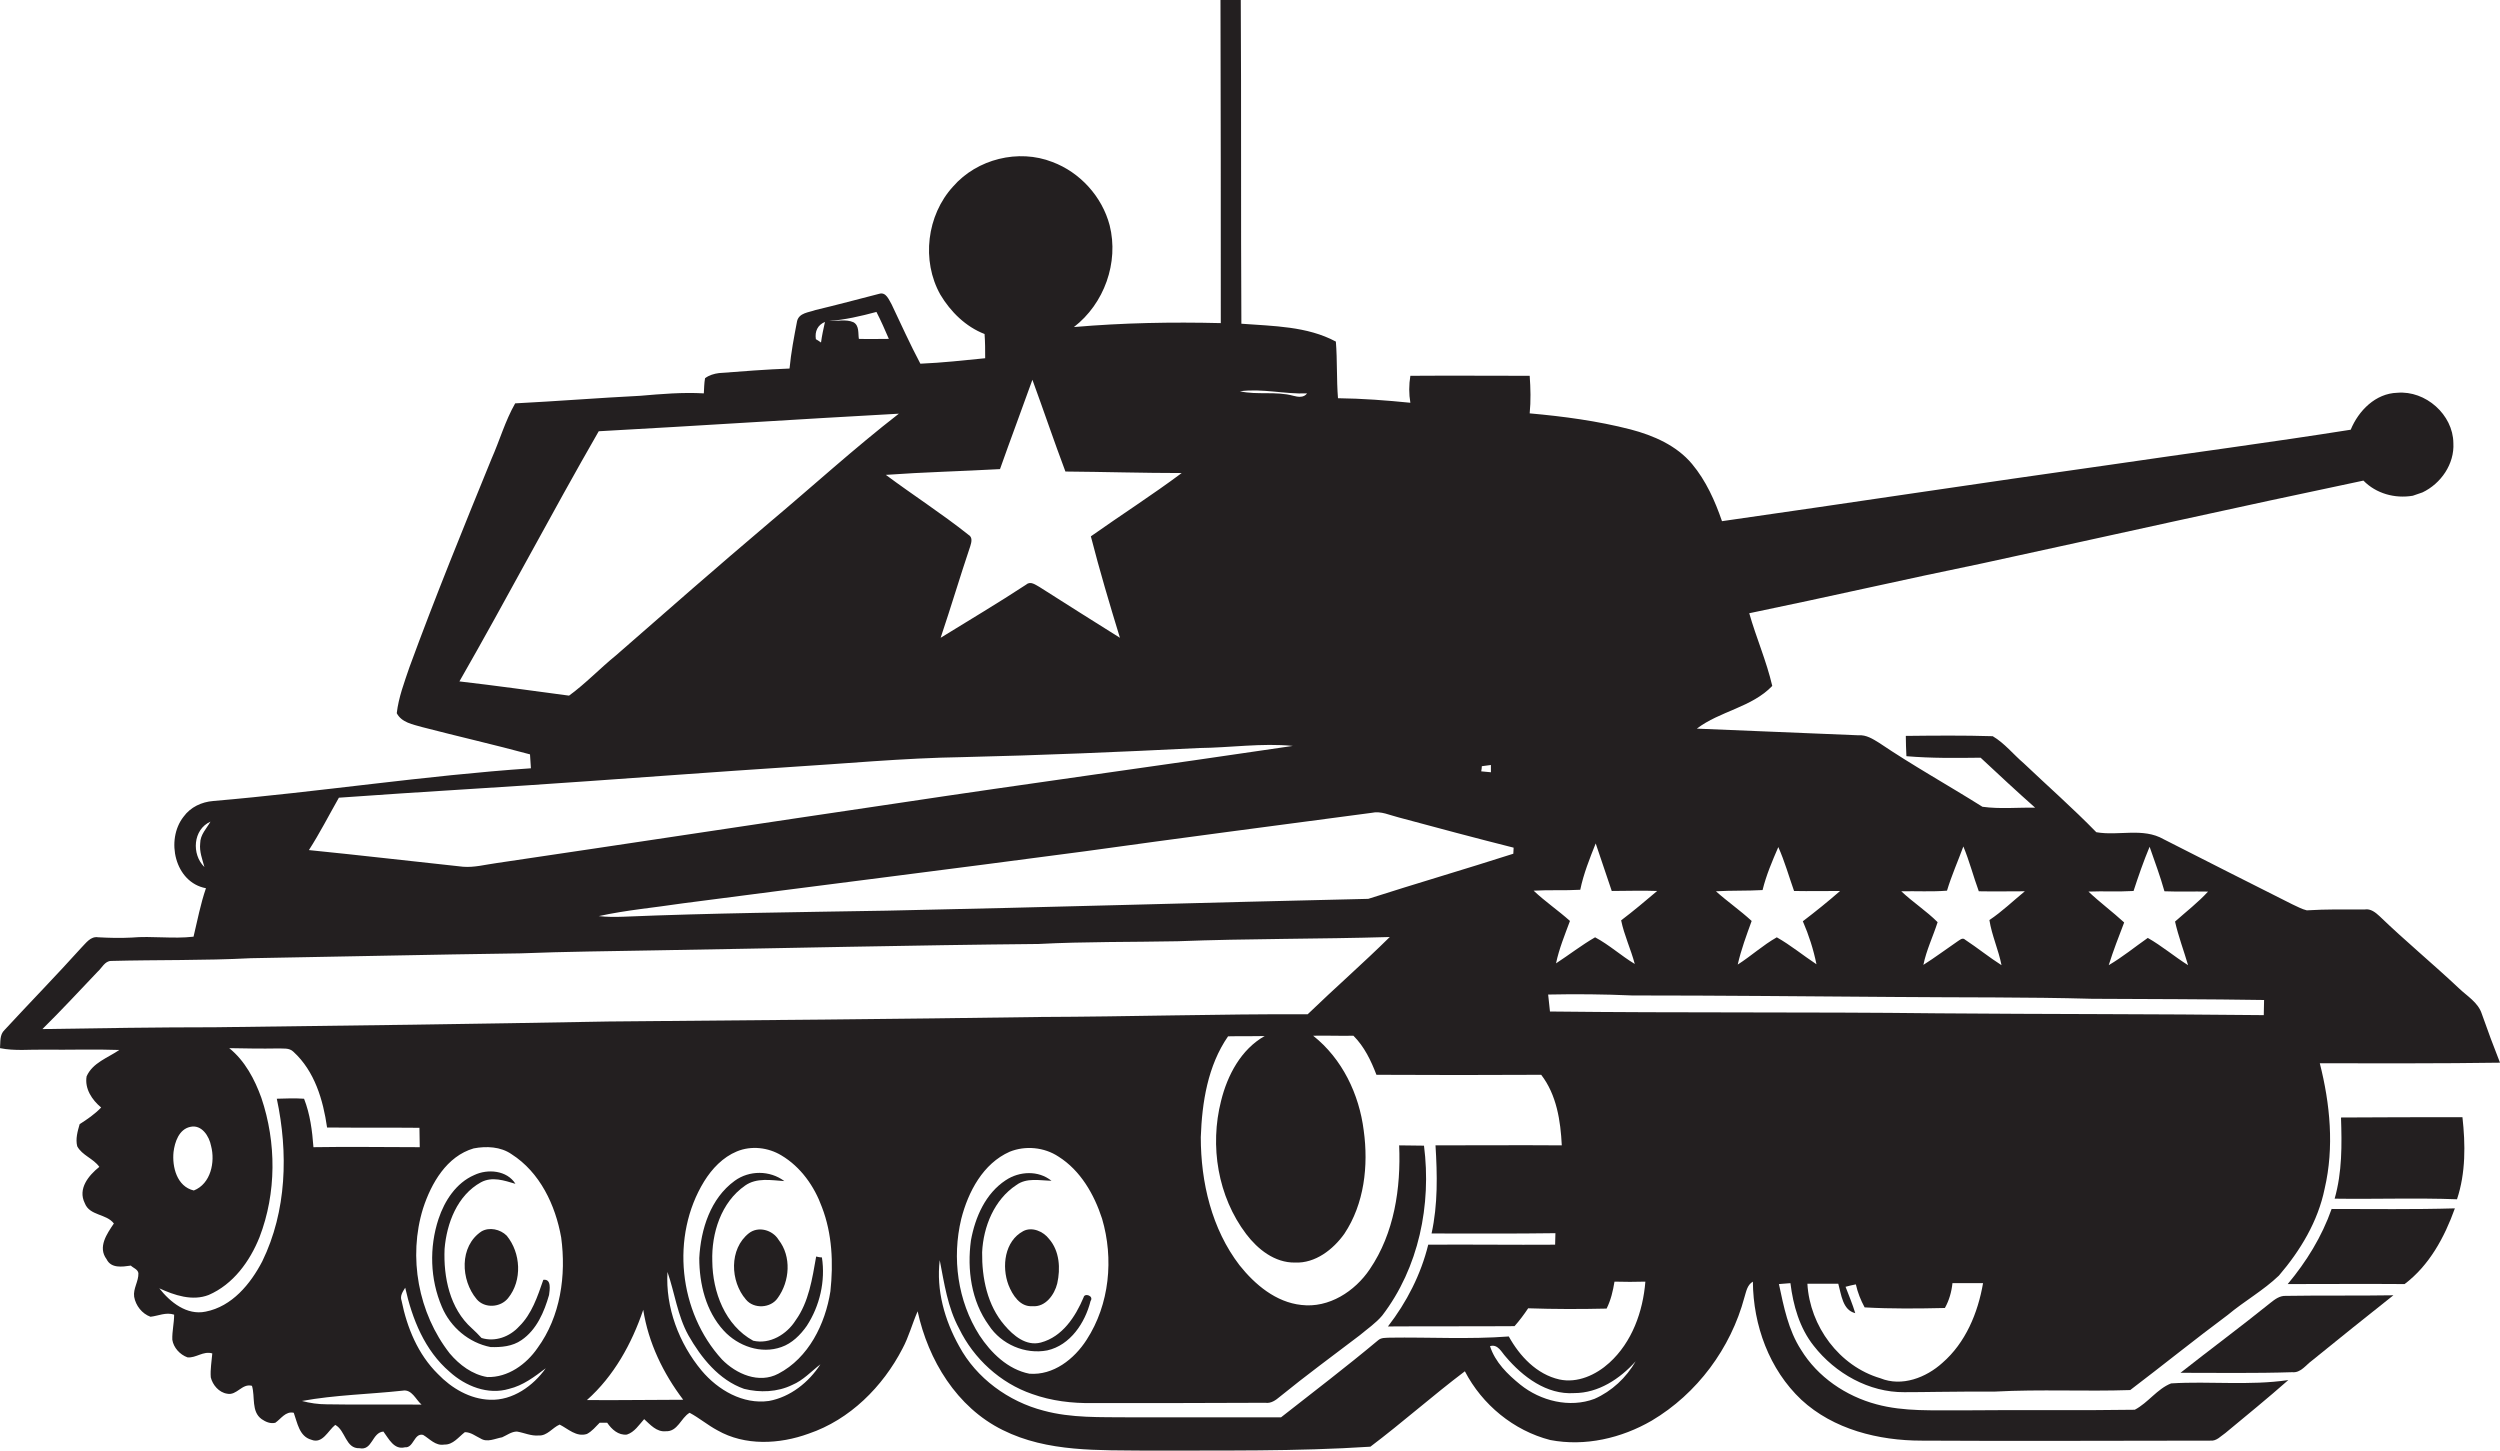 <?xml version="1.0" encoding="utf-8"?>
<!-- Generator: Adobe Illustrator 19.2.0, SVG Export Plug-In . SVG Version: 6.00 Build 0)  -->
<svg version="1.1" id="Layer_1" xmlns="http://www.w3.org/2000/svg" xmlns:xlink="http://www.w3.org/1999/xlink" x="0px" y="0px"
	 viewBox="0 0 825.5 479.2" enable-background="new 0 0 825.5 479.2" xml:space="preserve">
<g>
	<path fill="#231F20" d="M716.9,456.8c-4.6,1.8-7.6,6.4-12,8.7c-19,0.3-38.1,0-57.1,0.2c-9.4-0.1-19,0.5-28.2-2
		c-10.1-2.7-19.4-9-24.9-18c-4.2-6.5-5.7-14.2-7.3-21.7c1.3-0.1,2.5-0.2,3.8-0.3c0.9,7.3,3,14.8,7.7,20.7
		c7.1,9.1,18.3,15.4,29.9,15.3c7.3,0,14.7-0.2,22-0.2c2.7,0,5.3,0,8,0c14.9-0.8,29.8,0,44.6-0.5c10.8-8.2,21.3-16.7,32.2-24.8
		c5.5-4.6,11.8-8.1,16.9-13c7.1-8.3,12.9-17.9,15.1-28.7c3.2-13.7,1.8-28-1.6-41.4c19.8,0,39.7,0.1,59.5-0.2
		c-2.1-5.3-4.1-10.7-6-16.1c-1.2-3.8-4.9-5.9-7.6-8.5c-8.6-8.1-17.7-15.6-26.2-23.8c-1.3-1.2-2.9-2.5-4.8-2.2
		c-6.4,0-12.8-0.1-19.2,0.3c-1.7-0.4-3.2-1.3-4.8-2c-14.2-7.1-28.3-14.3-42.5-21.5c-6.8-3.9-14.8-1-22.2-2.3
		c-7.7-7.9-16-15.2-24-22.8c-3.4-2.9-6.3-6.6-10.2-8.9c-9.6-0.3-19.2-0.2-28.7-0.1c0,2.2,0.1,4.5,0.2,6.7c8.2,0.7,16.3,0.6,24.5,0.5
		c6,5.6,11.9,11.1,18,16.5c-5.8-0.1-11.6,0.5-17.4-0.3c-11.3-7.1-23-13.6-34.1-21.1c-2.1-1.3-4.3-2.7-6.8-2.5
		c-17.8-0.7-35.6-1.5-53.4-2.2c7.6-5.8,18.1-7,24.9-14.1c-1.9-8.2-5.3-15.9-7.6-24c25.7-5.3,51.3-11.2,77.1-16.5
		c41.9-9.1,83.8-18.5,125.7-27.3c4.2,4.3,10.4,6,16.3,5c1.1-0.4,2.1-0.7,3.2-1.1c6.1-2.9,10.6-9.4,10.2-16.3
		c-0.1-9.4-9.2-17.4-18.5-16.6c-7.2,0.2-12.8,5.9-15.4,12.2c-26.5,4.2-53.1,7.7-79.6,11.6c-42.7,6-85.3,12.5-128,18.6
		c-2.3-6.7-5.3-13.4-9.9-18.9c-5.1-6.1-12.7-9.4-20.3-11.4c-10.9-2.8-22.1-4.3-33.3-5.3c0.4-4.1,0.3-8.3,0-12.4
		c-13.1,0-26.2-0.1-39.4,0c-0.5,3-0.5,6,0,8.9c-7.9-0.8-15.9-1.4-23.9-1.5c-0.5-6.2-0.2-12.5-0.7-18.7c-9.5-5.1-20.7-5.1-31.2-5.9
		c-0.2-35.7,0-71.3-0.2-107c-2.3,0-4.5,0-6.7,0.1c0.1,35.6,0.1,71.2,0.1,106.7c-16.2-0.4-32.3-0.1-48.5,1.3
		c10-7.7,14.9-21.3,11.8-33.6c-2.5-9.5-9.8-17.5-18.9-20.9c-11.2-4.4-24.9-1-32.8,8.1c-8.7,9.5-10.5,24.5-4.2,35.7
		c3.4,5.7,8.4,10.6,14.6,13c0.2,2.7,0.2,5.3,0.2,8c-7.1,0.7-14.2,1.5-21.4,1.8c-3.4-6.4-6.4-13.1-9.5-19.6c-0.9-1.5-1.8-4.1-4-3.5
		c-7,1.8-14.1,3.7-21.2,5.4c-2.2,0.8-5.3,0.9-6,3.6c-1,5.2-2,10.4-2.5,15.7c-7.8,0.3-15.5,0.9-23.3,1.5c-1.6,0.2-3.3,0.7-4.6,1.7
		c-0.3,1.7-0.3,3.3-0.4,5c-7-0.4-14,0.2-21,0.8c-13.8,0.7-27.6,1.8-41.3,2.5c-3.3,5.8-5.1,12.2-7.8,18.3
		c-9.3,22.8-18.6,45.6-27.1,68.8c-1.7,5-3.6,10-4.2,15.2c1.6,3.1,5.3,3.7,8.4,4.6c11.9,3.1,23.8,5.8,35.6,9c0.1,1.5,0.2,3.1,0.3,4.6
		c-35.1,2.4-69.9,7.8-104.9,10.8c-3.8,0.3-7.5,2-9.8,5.2c-6,7.6-2.9,21.7,7.4,23.6c-1.8,5.2-2.8,10.6-4.1,16
		c-6.8,0.8-13.7-0.3-20.5,0.3c-3.7,0.2-7.3,0.1-11-0.1c-2.5-0.4-4,1.9-5.6,3.5C18.7,322,10,330.9,1.5,340.1c-1.7,1.6-1.3,4-1.5,6
		c4.9,1,9.9,0.4,14.8,0.5c8.2,0.1,16.4-0.2,24.6,0.1c-3.8,2.6-8.8,4.2-10.8,8.7c-0.7,4.1,1.8,7.8,4.8,10.3c-2.1,2.2-4.6,3.9-7.1,5.5
		c-0.7,2.4-1.4,4.9-0.8,7.3c1.6,3,5.3,4,7.3,6.8c-3.5,2.8-7.2,7.2-4.8,12c1.6,4.2,7.1,3.4,9.6,6.7c-2.3,3.4-5.4,7.8-2.4,11.8
		c1.5,3.1,5.2,2.5,8,2.1c0.8,0.8,2.3,1.2,2.5,2.5c0.1,2.7-1.8,5.1-1.4,7.8c0.5,2.9,2.6,5.6,5.4,6.6c2.6-0.3,5.1-1.6,7.8-0.7
		c0,2.8-0.7,5.5-0.6,8.3c0.4,2.6,2.5,4.9,5,5.8c2.8,0.3,5.2-2.2,8.2-1.3c-0.2,2.6-0.7,5.2-0.5,7.9c0.6,2.5,2.7,5,5.4,5.4
		c3.2,0.7,4.9-3.5,8.2-2.6c1.1,3.6-0.3,8.5,3.2,11c1.3,0.9,2.9,1.6,4.5,1.2c1.9-1.3,3.4-3.9,6.1-3.3c1.2,3.3,1.8,7.8,5.8,8.9
		c3.7,1.5,5.5-3,7.9-4.9c3.4,1.8,3.4,7.9,8,7.7c4.3,0.9,4.1-5.2,7.9-5.5c1.8,2.4,3.5,6.1,7.1,5.2c2.9,0.3,3-4.8,6-4.1
		c2.2,1.3,4.1,3.7,7,3.2c2.9,0.1,4.7-2.5,6.8-4.1c2,0,3.5,1.3,5.2,2.1c2.2,1.4,4.8,0,7.1-0.4c1.6-0.7,3.1-1.9,4.9-1.9
		c2.4,0.4,4.6,1.5,7.1,1.3c2.9,0.2,4.6-2.6,7-3.6c2.8,1.4,5.5,4.2,9,3.1c1.7-0.9,2.9-2.4,4.2-3.7c0.6,0,1.9,0,2.5,0
		c1.5,2.2,3.7,4.2,6.5,3.9c2.5-0.8,4-3.2,5.7-5.1c2,1.8,4.1,4.3,7.1,4c4,0.2,5-4.4,7.9-6.1c3.2,1.7,6,4.1,9.2,5.8
		c9.1,5.2,20.5,4.6,30.1,1.1c13.6-4.6,24.5-15.5,31-28.1c2.1-3.9,3.2-8.2,5-12.3c3.5,16.1,12.9,31.7,28.1,39.2
		c14.8,7.4,31.8,6.6,47.8,6.8c24.5-0.1,49.1,0.3,73.6-1.3c10.6-8,20.6-16.9,31.2-24.9c5.7,11,16.1,19.6,28.2,22.7
		c11.5,2.2,23.5-0.6,33.5-6.4c15-8.9,26.1-23.9,30.6-40.7c0.6-1.9,0.9-4.1,2.8-5.2c0.1,14.4,5.4,29,16,39
		c10.6,9.8,25.5,13.5,39.7,13.5c31.8,0.2,63.6,0,95.4,0c2,0.2,3.4-1.5,4.9-2.5c7-5.8,14-11.5,20.8-17.5
		C742.7,457.6,729.7,456,716.9,456.8z M641.4,450c-5.4,4.9-13.4,8-20.5,5.1c-13.6-4-23.3-17.2-24.1-31.2c3.4,0,6.8,0,10.2,0
		c1,3.5,1.4,8.7,5.6,9.7c-0.9-3-2.1-5.8-3.2-8.7c1.1-0.3,2.3-0.6,3.4-0.8c0.6,2.7,1.6,5.2,2.9,7.6c8.8,0.5,17.7,0.4,26.5,0.2
		c1.4-2.5,2.2-5.3,2.5-8.2c3.4,0,6.7,0,10.1,0C653.1,433.6,649,443.4,641.4,450z M704.5,294.2c1.6-4.9,3.3-9.8,5.3-14.6
		c1.7,4.9,3.5,9.7,4.9,14.7c4.8,0.2,9.6,0,14.4,0.1c-3.3,3.6-7.2,6.6-10.9,9.9c1.1,4.9,2.9,9.6,4.3,14.4c-4.6-2.9-8.7-6.4-13.3-9
		c-4.3,3-8.3,6.3-12.9,9c1.5-4.8,3.3-9.4,5.1-14.1c-3.8-3.5-8-6.6-11.8-10.2C694.5,294.2,699.5,294.5,704.5,294.2z M642.9,294.1
		c1.5-5,3.6-9.7,5.4-14.6c2,4.8,3.3,9.9,5.1,14.8c5,0.1,10.1,0,15.2,0c-3.9,3.2-7.5,6.7-11.7,9.5c0.8,5.1,3,9.8,4,14.9
		c-4.1-2.6-7.9-5.7-12-8.4c-0.9-0.9-1.9,0.2-2.6,0.6c-3.8,2.6-7.4,5.3-11.2,7.7c1-4.9,3.2-9.4,4.7-14.1c-3.7-3.7-8.2-6.6-12-10.2
		C632.8,294.2,637.9,294.5,642.9,294.1z M582,293.9c1.2-4.9,3.2-9.6,5.2-14.2c2.1,4.7,3.5,9.7,5.2,14.5c5.1,0.1,10.1,0,15.2,0
		c-4,3.5-8.1,6.8-12.3,10c2,4.6,3.5,9.3,4.5,14.2c-4.4-2.9-8.5-6.3-13.1-8.9c-4.6,2.6-8.5,6.2-12.9,9c1.1-4.9,2.9-9.7,4.6-14.4
		c-3.8-3.5-8-6.4-11.8-9.8C571.8,294,576.9,294.2,582,293.9z M521.8,293.8c1.1-5.3,3.1-10.3,5.1-15.3c1.8,5.2,3.5,10.5,5.3,15.7
		c5,0,10-0.2,15,0c-3.9,3.3-7.8,6.6-11.9,9.7c1,4.9,3.2,9.5,4.5,14.4c-4.5-2.7-8.4-6.3-13.1-8.8c-4.5,2.6-8.6,5.8-12.9,8.6
		c1-4.8,2.9-9.4,4.6-14c-3.9-3.5-8.2-6.4-12-10C511.6,293.8,516.7,294.1,521.8,293.8z M489.3,253c1-0.1,2-0.3,3-0.4
		c0,0.6,0,1.8,0,2.4c-1.1-0.1-2.2-0.2-3.2-0.3C489.2,254.3,489.3,253.4,489.3,253z M452.9,268.4c3.1-0.7,6,0.8,8.9,1.5
		c12.6,3.4,25.3,6.8,38,10c0,0.5-0.1,1.5-0.1,2c-15.9,5.1-32,9.8-47.9,14.9c-53,1.2-106,2.8-159,3.9c-29,0.5-58,0.8-87,2
		c-2.7,0.1-5.4,0.1-8.1-0.2c9.1-2,18.4-2.8,27.6-4.2c44.3-5.8,88.6-11.3,132.9-17.2C389.8,276.7,421.3,272.6,452.9,268.4z
		 M431.6,129.9c-1.1,1.5-3,1.2-4.5,0.8c-5.8-1.6-11.9-0.2-17.7-1.5C416.8,128.2,424.2,130.2,431.6,129.9z M330.2,154.9
		c3.5-9.9,7.2-19.7,10.7-29.5c3.7,10.1,7.1,20.2,10.9,30.3c12.8,0.1,25.6,0.5,38.4,0.5c-9.8,7.3-20.1,13.9-30,20.9
		c2.9,11.3,6.2,22.4,9.6,33.5c-8.9-5.6-17.7-11.1-26.6-16.8c-1.3-0.7-2.9-2-4.3-0.8c-9.3,6.1-18.9,11.8-28.3,17.6
		c3.4-10.1,6.4-20.2,9.8-30.3c0.4-1.3,0.8-2.9-0.6-3.7c-8.8-7-18.3-13.1-27.3-19.8C305,155.9,317.6,155.6,330.2,154.9z M289.4,103
		c1.5,2.9,2.8,5.9,4.1,8.9c-3.3,0-6.6,0.1-9.9,0c-0.3-1.8,0.2-4.4-1.8-5.5c-2.5-1.1-5.4-0.3-8.1-0.4
		C279,105.6,284.2,104.4,289.4,103z M272.4,106.3c-0.5,2.3-1,4.5-1.3,6.8c-0.6-0.4-1.1-0.8-1.7-1.1C269,109.4,270,107.3,272.4,106.3
		z M151.7,225c15.7-27.4,30.3-55.3,46-82.6c33-1.8,66.1-4,99.1-5.8c-14.7,11.4-28.5,24-42.8,36c-17,14.4-33.8,29.1-50.6,43.8
		c-5.3,4.3-10,9.3-15.5,13.3C175.9,228.1,163.8,226.4,151.7,225z M111.9,263.4c27.6-2,55.3-3.5,82.9-5.5c21.4-1.5,42.7-3.1,64.1-4.5
		c19.7-1.2,39.3-3.1,59-3.4c26-0.6,52-1.7,78-3c10.3-0.1,20.7-1.7,31-0.7c-43.7,6.5-87.4,12.4-131.1,19
		c-44,6.5-87.9,13.2-131.9,19.7c-3.7,0.5-7.3,1.5-11,1.2c-16.9-1.8-33.9-3.8-50.9-5.5C105.6,275.1,108.6,269.2,111.9,263.4z
		 M67.5,286.3c-4.3-4.2-3.8-12.4,2-15c-1.3,2.3-3.4,4.3-3.4,7.2C65.8,281.2,66.8,283.7,67.5,286.3z M91.4,362.8
		c3.8,17.8,3.3,37.1-4.8,53.7c-3.9,7.5-10,14.9-18.7,16.6c-6.2,1.3-11.7-3.1-15.3-7.7c5,2.3,10.9,4.3,16.3,2.2
		c8.1-3.5,13.6-11.1,16.8-19.1c5.6-14.6,5.6-31.2,0.6-46c-2.2-6.1-5.4-12.2-10.6-16.4c5.3,0.1,10.7,0.2,16,0.1
		c1.8,0.1,3.8-0.3,5.2,1.1c7,6.4,9.8,15.9,11.1,25c10.2,0.1,20.3,0,30.5,0.1c0,2.1,0.1,4.2,0.1,6.4c-11.7,0-23.4-0.2-35.1,0
		c-0.4-5.4-1.1-10.9-3.1-16C97.4,362.6,94.4,362.7,91.4,362.8z M57.3,380.4c0.4-3.3,1.8-7.5,5.5-8.3c3.8-0.9,6.3,3.1,6.9,6.3
		c1.4,5.3-0.1,12.5-5.7,14.7C58.4,391.8,56.8,385.3,57.3,380.4z M107.8,463.7c-2.7,0-5.5-0.4-8.1-1.1c10.9-2,22.1-2.2,33.2-3.4
		c3.1-0.6,4.4,3,6.3,4.6C128.7,463.7,118.3,463.9,107.8,463.7z M161.8,462.2c-6.6-0.2-12.7-3.8-17.2-8.5c-6.6-6.5-10.2-15.3-12-24.2
		c-0.6-1.6,0.4-3,1.2-4.3c2.3,10.3,6.4,20.7,14.7,27.8c5.2,4.7,12.6,7.7,19.6,5.6c4.6-1.1,8.4-4,12.1-6.8
		C176.1,457.6,169.3,462.5,161.8,462.2z M177.5,445.1c-3.7,5.4-9.8,9.8-16.6,9.6c-4.9-0.8-9.2-4-12.4-7.8
		c-10.4-13.3-13.8-31.8-8.8-47.9c2.7-8.3,7.8-17.2,16.7-19.8c4.2-0.8,8.9-0.6,12.5,1.9c9.4,6,14.5,16.8,16.4,27.5
		C187,421.1,185.1,434.7,177.5,445.1z M193.8,462.3c8.9-7.9,14.8-18.6,18.6-29.8c1.7,10.9,6.6,21,13.2,29.7
		C214.9,462.2,204.4,462.4,193.8,462.3z M253.9,462.6c-8.6,1.2-16.8-3.6-22.2-10c-7.5-9-12-20.9-11.3-32.6
		c2.4,6.9,3.3,14.4,6.9,20.9c4.2,7.4,10.1,14.8,18.4,17.7c5.2,1.3,11,1.1,15.9-1.3c3.6-1.5,6.3-4.5,9.3-6.8
		C267.1,456.4,261,461.3,253.9,462.6z M274.2,426.4c-1.7,10.8-7.2,22-17.2,27.2c-6.4,3.4-13.9,0.1-18.6-4.7
		c-14.3-15.6-17-40.7-5.9-58.8c2.6-4.2,6.2-8,10.8-9.9c4.8-2,10.4-1.3,14.7,1.3c6.4,3.8,10.9,10.2,13.4,17.1
		C274.8,407.4,275.2,417.1,274.2,426.4z M200.8,337.3c-43.3,0.8-86.6,1.4-129.9,1.9c-19,0-38,0.3-56.9,0.6
		c6.2-6.1,12.2-12.6,18.2-18.9c1.4-1.2,2.4-3.6,4.5-3.6c15.3-0.4,30.7-0.1,46.1-0.9c29.7-0.5,59.4-1.2,89-1.6c15-0.6,30-0.7,45-1
		c42-0.7,84.1-1.7,126.1-2.1c15.3-0.8,30.6-0.6,45.9-0.9c23.3-0.9,46.7-0.7,70.1-1.4c-8.8,8.7-18.2,16.9-27.1,25.5
		c-29.3-0.1-58.7,0.8-88,0.9C296.1,336.5,248.5,336.9,200.8,337.3z M358.8,442.4c-4.1,6.4-11,11.8-18.9,11.2
		c-7.1-1.4-12.7-6.9-16.5-12.7c-7.2-11.3-9.1-25.5-6-38.4c2.3-9,7.2-18.3,16-22.2c5.2-2.1,11.4-1.5,16.1,1.6
		c7.3,4.6,11.8,12.5,14.4,20.5C367.8,415.6,366.4,430.7,358.8,442.4z M526.5,461.9c-8.2,3.1-17.8,0.7-24.5-4.7
		c-4.2-3.4-8.3-7.4-10-12.7c2.6-0.8,3.8,2,5.2,3.5c5.6,6.6,13.5,12.6,22.6,12c8,0,15.1-4.7,20.3-10.5
		C537,454.9,532.2,459.4,526.5,461.9z M531.4,450c-4.4,4-10.5,6.8-16.5,5.5c-7.5-1.7-13.1-7.7-16.7-14.2c-13.1,1-26.2,0.2-39.4,0.4
		c-1.3,0.1-2.7-0.1-3.8,0.9c-10.4,8.7-21.3,17-32,25.4c-16.7,0-33.5,0-50.2,0c-9.4-0.1-19,0.3-28.2-2.2c-11.6-3-22.2-10.7-27.9-21.3
		c-4.8-8.6-7.6-18.5-6.4-28.4c1.5,7.7,2.6,15.6,6.4,22.6c4.8,9.9,13.6,18,24.1,21.6c6.4,2.3,13.2,3.1,20,3c19,0,38,0,57-0.1
		c1.9,0.3,3.5-0.9,4.8-2c8.6-7,17.6-13.6,26.4-20.3c2.5-2.1,5.3-4,7.4-6.5c12.1-15.8,16.3-36.6,13.8-56.1c-2.8,0-5.5-0.1-8.2-0.1
		c0.6,14.1-1.6,29-9.7,40.9c-4.9,7.3-13.5,12.9-22.6,11.8c-8.4-0.9-15.3-6.7-20.4-13.1c-9.2-12-12.8-27.4-12.8-42.3
		c0.4-11.5,2.3-23.6,9-33.3c4-0.1,8.1,0,12.1-0.1c-7.8,4.4-12.3,12.9-14.4,21.4c-3.8,14.9-1.1,31.6,8.3,44c3.8,5,9.4,9.5,16.1,9.4
		c6.7,0.3,12.6-4.3,16.3-9.5c6.6-9.9,8-22.5,6.4-34.1c-1.5-12-7.1-23.7-16.7-31.3c4.4-0.1,8.9,0.1,13.3,0c3.6,3.6,5.8,8.2,7.6,12.9
		c18.1,0.1,36.3,0.1,54.4,0c5.1,6.6,6.4,15.2,6.8,23.3c-13.9-0.1-27.8,0-41.7,0c0.6,9.7,0.8,19.5-1.3,29.1c13.6,0,27.3,0.1,40.9-0.1
		c0,1.3-0.1,2.5-0.1,3.8c-14,0.1-28-0.1-41.9,0c-2.4,9.8-7.1,19-13.3,27c13.9-0.1,27.9,0,41.8-0.1c1.6-1.8,3.1-3.8,4.5-5.9
		c8.6,0.3,17.3,0.3,25.9,0.1c1.4-2.8,2.1-5.8,2.6-8.9c3.4,0.1,6.8,0.1,10.2,0C542.5,433.1,538.9,443.2,531.4,450z M511.8,334
		c-0.2-1.9-0.4-3.8-0.6-5.6c9.2-0.2,18.5-0.1,27.7,0.3c29,0,58,0.3,87,0.5c21.6,0.2,43.3,0,64.9,0.6c18.9,0.1,37.9,0.1,56.8,0.4
		c0,1.7-0.1,3.3-0.1,5c-35.9-0.4-71.8-0.3-107.7-0.6C597.2,334.1,554.5,334.5,511.8,334z"/>
	<path fill="#231F20" d="M773,369c0.3,9,0.4,18-2.1,26.8c13.5,0.2,26.9-0.3,40.4,0.2c2.9-8.7,2.8-18.1,1.8-27.1
		C799.7,368.9,786.3,368.9,773,369z"/>
	<path fill="#231F20" d="M179.4,422.6c-1.9,5.5-3.8,11.3-8,15.4c-3.1,3.4-7.9,5.2-12.4,3.8c-1-1.1-2.1-2.2-3.2-3.2
		c-7.3-6.5-9.4-16.9-9-26.2c0.7-8.5,4.2-17.7,12-22c3.7-2,7.7-0.6,11.4,0.5c-2.8-4.5-9.2-5-13.6-2.9c-6,2.6-9.8,8.5-11.8,14.5
		c-3.1,9.4-2.8,19.9,1.1,29c2.8,6.7,8.9,11.9,16.1,13.3c3.5,0.1,7.2-0.2,10.2-2.3c5-3.4,7.5-9.3,9.1-14.9
		C181.5,426,182.2,422.2,179.4,422.6z"/>
	<path fill="#231F20" d="M269.5,414.9c-1.3,7.3-2.4,15-6.8,21.1c-2.9,4.6-8.5,8-14,6.7c-9.3-5.1-13.4-16.1-13.5-26.2
		c-0.3-9.3,2.9-19.5,10.8-25c3.8-2.7,8.6-1.8,13-1.5c-4.8-3.6-11.6-3.6-16.4-0.1c-8,5.8-11.2,16-11.7,25.5c0,8.6,2.2,17.6,8.1,24
		c4.7,5.1,12.3,7.8,19,5.4c3.5-1.2,6.3-4,8.4-7c4.3-6.6,6.2-14.8,5-22.6C270.7,415.2,269.9,415,269.5,414.9z"/>
	<path fill="#231F20" d="M343.7,443.3c-4.9,1.3-9.1-2.3-12-5.7c-5.7-6.6-7.5-15.6-7.4-24.1c0.4-8.5,4-17.4,11.3-22.2
		c3.4-2.5,7.7-1.5,11.6-1.4c-4.3-3.5-10.6-3.2-15.1-0.2c-6.7,4.4-10.1,12.2-11.5,19.9c-1.3,9.6,0.1,20,5.9,28
		c4.1,6.3,12,9.7,19.3,8.3c7.6-1.7,12.5-9.1,14.3-16.3c1.2-1.7-2-2.8-2.3-1.2C355.1,434.8,350.8,441.4,343.7,443.3z"/>
	<path fill="#231F20" d="M769.9,399.2c-3.2,9.1-8.3,17.4-14.5,24.8c12.9,0,25.7-0.1,38.6,0c8.2-6.2,13.2-15.5,16.6-25
		C797.1,399.4,783.5,399.2,769.9,399.2z"/>
	<path fill="#231F20" d="M159,406.6c-7.4,4.9-6.9,16.1-1.6,22.4c2.6,3.1,7.9,2.8,10.4-0.4c4.7-5.8,4.2-14.9-0.5-20.6
		C165.2,405.9,161.6,405.1,159,406.6z"/>
	<path fill="#231F20" d="M247.3,407.2c-6.6,5.2-6.2,15.9-1,21.9c2.6,3.2,8.2,2.9,10.5-0.5c4-5.5,4.6-13.7,0.3-19.2
		C255.1,406.1,250.4,404.8,247.3,407.2z"/>
	<path fill="#231F20" d="M337.9,406.5c-6.2,3.3-7.2,11.7-4.9,17.8c1.3,3.3,3.8,7.3,7.9,7c4.3,0.4,7.3-3.8,8.2-7.5
		c1.1-4.9,0.8-10.7-2.7-14.7C344.5,406.6,340.8,405,337.9,406.5z"/>
	<path fill="#231F20" d="M749.7,430.2c-9.8,7.9-19.8,15.3-29.7,23.1c12.3,0,24.6,0.2,36.9-0.2c2.8,0.3,4.5-2.4,6.6-3.9
		c8.9-7.2,17.8-14.4,26.8-21.5c-11.8,0.2-23.6,0-35.5,0.2C752.8,427.8,751.2,429,749.7,430.2z"/>
</g>
</svg>
